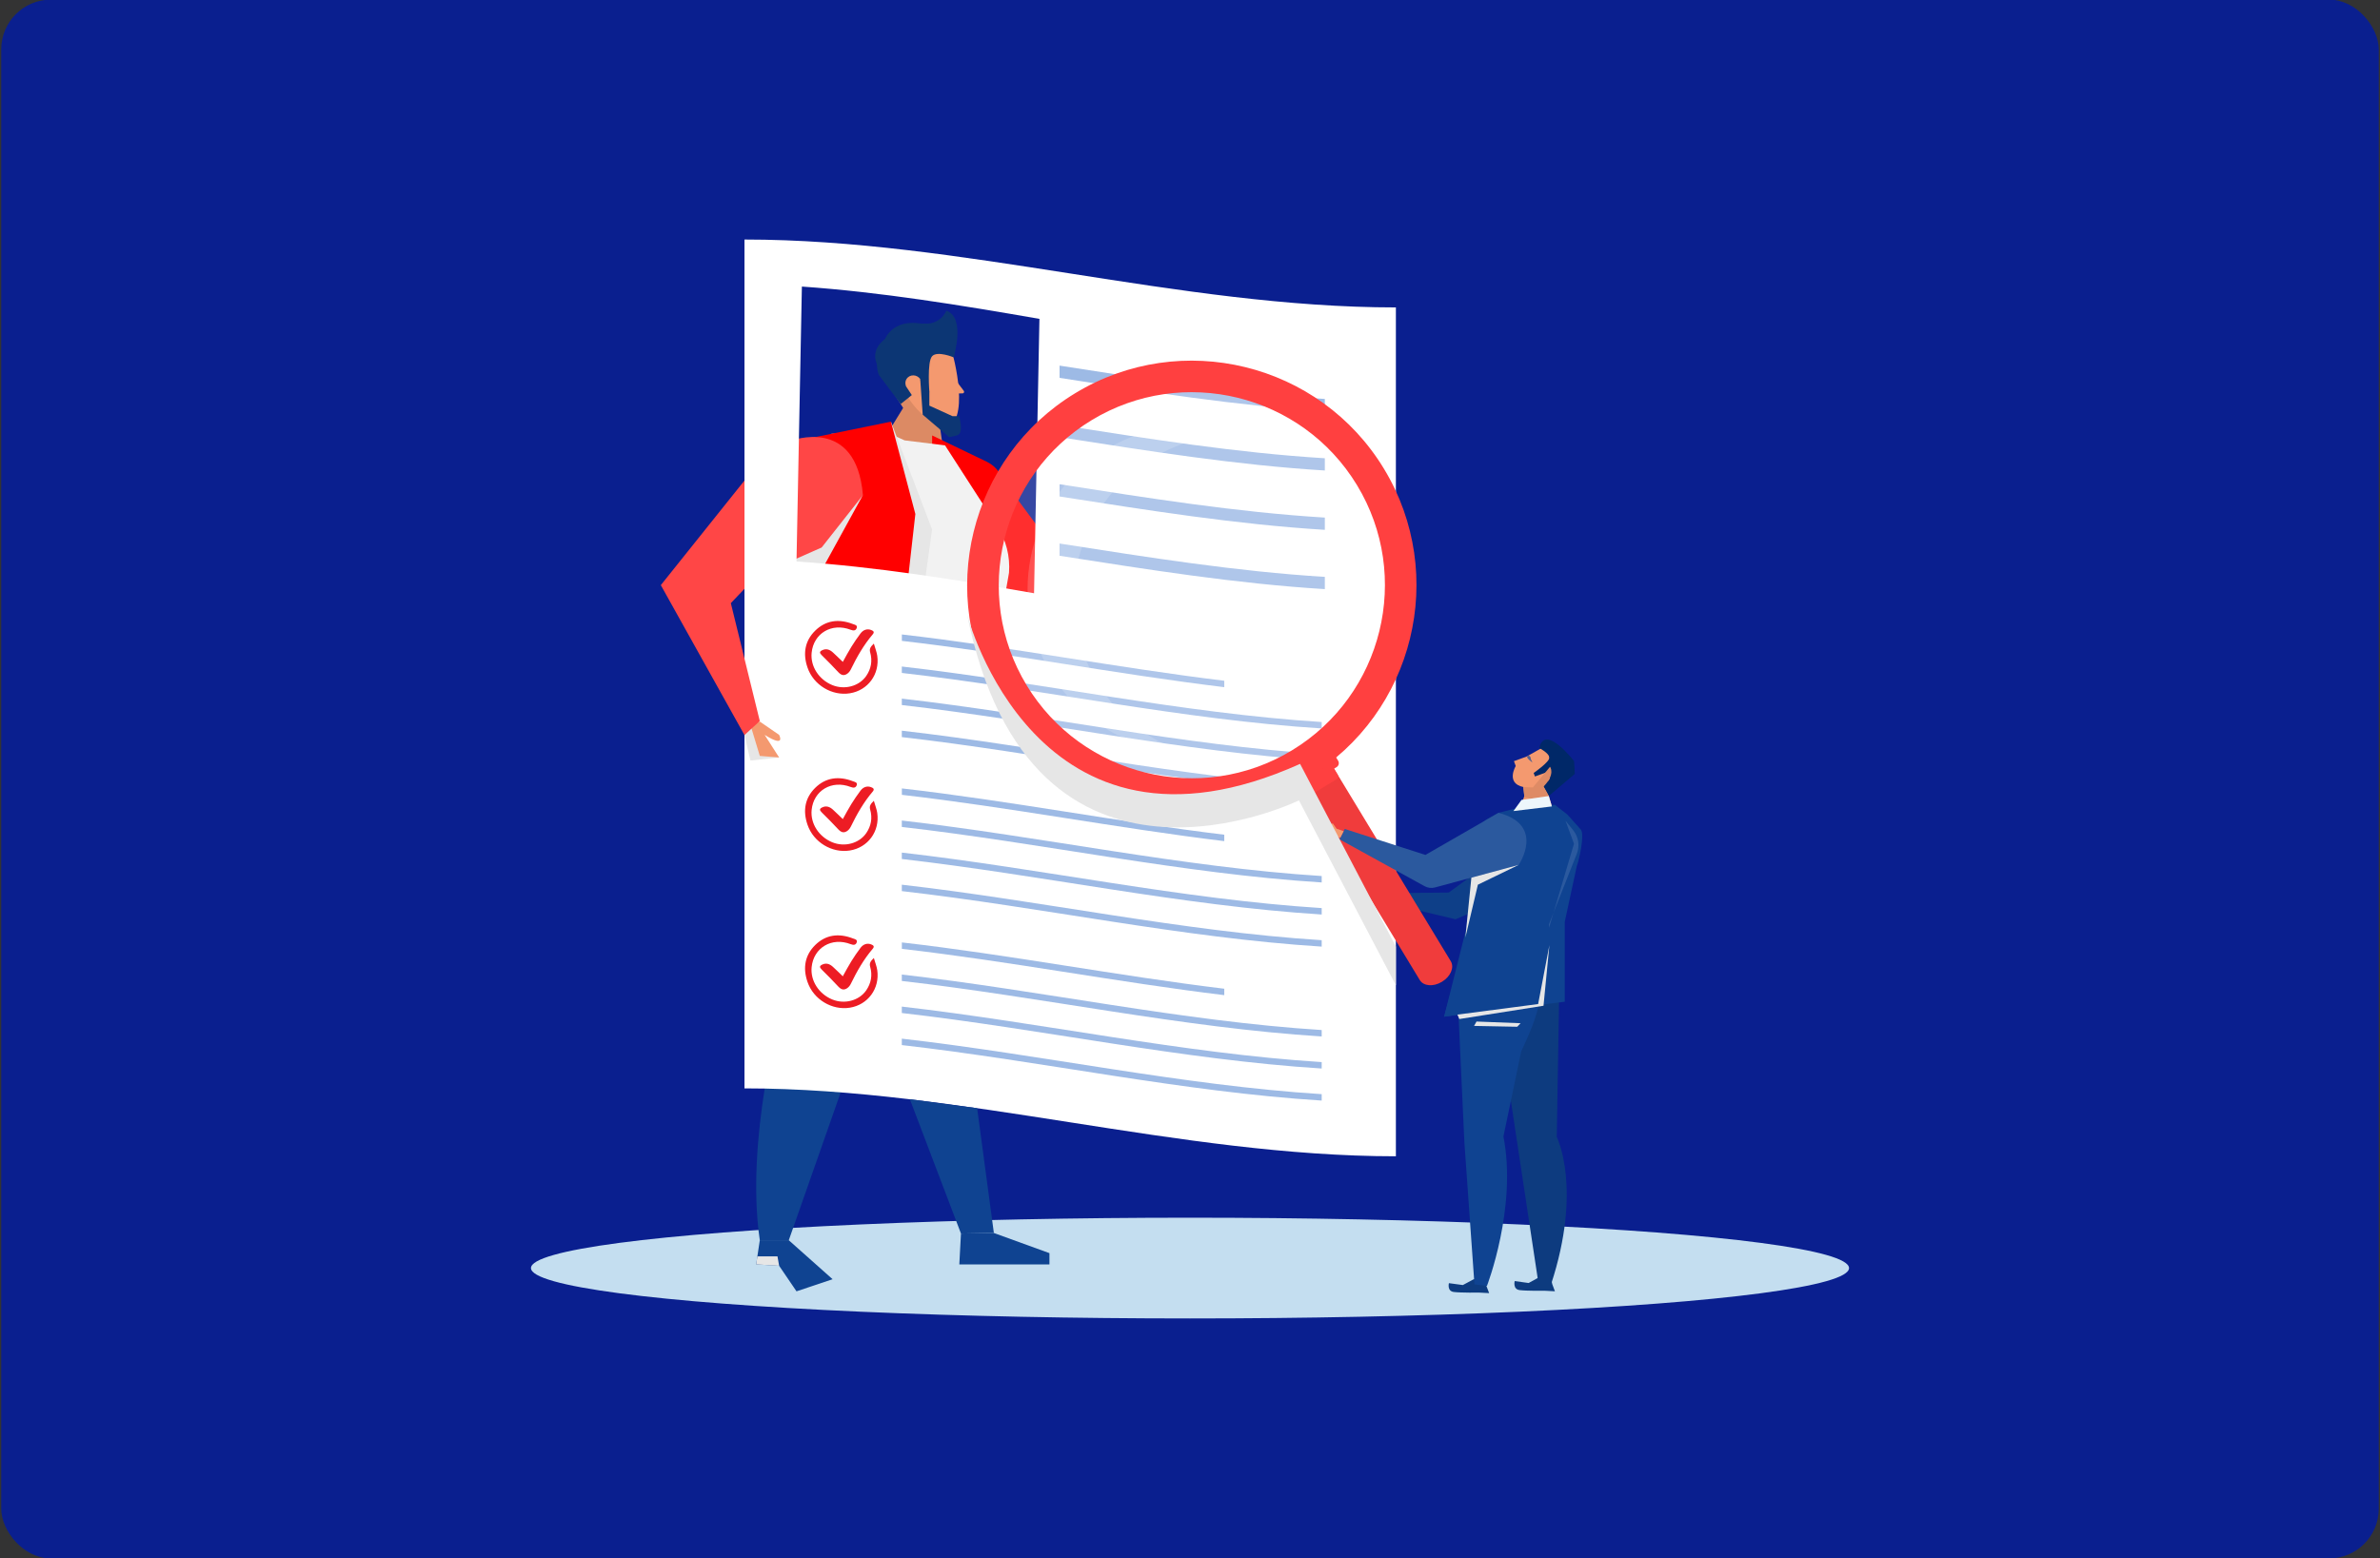 <?xml version="1.0" encoding="UTF-8"?>
<svg xmlns="http://www.w3.org/2000/svg" viewBox="0 0 478 313">
  <rect x="0" y="0" width="478" height="313" fill="#333333" stroke="none"/>
  <defs>
    <style>.cls-1{fill:#002868;}.cls-2{fill:#c4def0;}.cls-2,.cls-3,.cls-4{mix-blend-mode:multiply;}.cls-5{opacity:.18;}.cls-6{fill:#fff;}.cls-7{fill:#0c3674;}.cls-8{isolation:isolate;}.cls-9{fill:#0e3f88;}.cls-10{fill:#ff4646;}.cls-11{fill:#edf6fb;}.cls-12{fill:#0d3b7f;}.cls-13{fill:#0a1f8f;}.cls-14{fill:#5b628c;}.cls-15{fill:#ff4040;}.cls-16{fill:#dc8a64;}.cls-17{fill:#ed1c24;}.cls-18{fill:#0e418d;}.cls-3{fill:#e6e6e6;}.cls-19{fill:#0f4391;}.cls-20{opacity:.17;}.cls-21{fill:#de8b65;}.cls-22{fill:#f4996f;}.cls-23{fill:#2b599e;}.cls-24{fill:#9dbae5;}.cls-25{fill:#f2f2f2;}.cls-26{fill:red;}.cls-27{fill:#f03c3c;}.cls-4{fill:#ccc;}</style>
  </defs>
  <g class="cls-8">
    <g id="Layer_1">
      <rect class="cls-13" x=".25" y="-.08" width="477.5" height="313.17" rx="10" ry="10"></rect>
      <ellipse class="cls-2" cx="239" cy="254.75" rx="132.36" ry="10.12"></ellipse>
      <path class="cls-19" d="m156.71,165.43v38.34s-7.07,25.3-4.11,45.39h5.82l19.39-55.25-21.1-28.48Z"></path>
      <polygon class="cls-19" points="158.41 249.15 167.22 256.99 159.97 259.42 156.48 254.29 151.87 254.01 152.6 249.15 158.41 249.15"></polygon>
      <polygon class="cls-3" points="152.11 252.4 156.15 252.4 156.48 254.29 151.87 254.01 152.11 252.4"></polygon>
      <polygon class="cls-22" points="240.84 97.64 244.77 94.68 246.03 97.88 244.88 100.13 242.19 99.69 240.84 97.64"></polygon>
      <path class="cls-26" d="m187.33,96.2c1.59-1.08,3.23-2.08,4.9-3.03v1.5h7.95l12.4,16.76,28.26-13.79,2.09,3.19-26.72,21.26c-1.91,1.52-4.52,1.8-6.7.72-7.42-3.66-23.93-12.66-27.9-22.06,1.78-1.67,3.7-3.18,5.71-4.55Z"></path>
      <path class="cls-16" d="m191.31,83.6l-9.89-10.24-1.71.11s-3.59.23-1.2,3.97l2.88,4.51-7.43,12.09,16.5,3.54-1.66-11.72s3.56-.1,2.5-2.26Z"></path>
      <path class="cls-22" d="m190.7,68.78s3.94,12.45.54,16.54c0,0-6.69,1.53-11.17-10.2,0,0,4.71-7.47,10.64-6.34Z"></path>
      <path class="cls-22" d="m190.98,75.11l2.59,3.41c.16.21.01.51-.25.51l-2.62.03.28-3.95Z"></path>
      <path class="cls-7" d="m191.51,71.78s-3.27-1.37-4.31-.21c-1.04,1.16-.54,7.21-.54,7.21l-1.19.79-.64-3.4c-.66-1-2.17-1.03-2.78,0-.22.37-.3.84-.09,1.43l1.17,1.77-2.23,1.79-4.35-5.78c-.44-.72-.59-3.15-.25-3.92l1.49-3.35c.58-1.3,1.74-2.24,3.13-2.53,4.37-.93,12.76-1.78,10.61,6.22Z"></path>
      <path class="cls-7" d="m186.65,78.78v2.71l4.66,2.12h1.31s1.09,3.52-.45,3.87l-1.54.35-5.31-4.52-.5-7.14,1.83,2.61Z"></path>
      <path class="cls-7" d="m191.51,71.78s2.51-7.96-1.44-9.37c0,0-1.17,3.16-5.24,2.57-4.08-.59-6.21,1.23-7.05,3.12,0,0-3.42,2.11-1.34,5.73l3.63-1.95s11.97-3.43,11.44-.09Z"></path>
      <path class="cls-26" d="m201.75,97.88l.94,9.57-.64,3.99-4.49-.29-2.06-5.14-.73,1.45-7.56-8.9v-11.08l10.97,5.28c2.01.97,3.37,2.91,3.58,5.13Z"></path>
      <path class="cls-25" d="m195.78,154.27l6.87-39.21c.25-3.3-.59-6.58-2.38-9.36l-10.47-16.23-8.12-1-3.64-1.64-11.07.32-1.98,31.09v38.37l30.79-2.35Z"></path>
      <path class="cls-18" d="m164.99,183.53l-4.39-9.37c-1.2-4.63-.47-9.56,2.01-13.64l2.38-3.91v26.92Z"></path>
      <polygon class="cls-18" points="207.52 205.41 195.78 154.27 173.31 155 187.42 205.41 207.52 205.41"></polygon>
      <polygon class="cls-18" points="180.95 205.41 188.55 154.5 165.3 153.1 162.51 174.14 164.86 205.41 180.95 205.41"></polygon>
      <polygon class="cls-3" points="182.62 188.24 188.63 155.08 183.97 194.05 182.62 188.24"></polygon>
      <polygon class="cls-18" points="180.85 205.41 181.62 202.12 168.17 205.41 180.85 205.41"></polygon>
      <path class="cls-18" d="m183.98,205.41l-1.35-.08s0,.05,0,.08h1.36Z"></path>
      <polygon class="cls-3" points="178.94 84.71 187.2 106.35 182.74 138.63 173.31 155 170.21 153.4 179.87 138.42 178.94 84.71"></polygon>
      <polygon class="cls-26" points="183.84 103.26 179.87 138.42 168.36 159.18 152.6 155.88 163.57 126.94 158.08 99.45 161.68 91.45 162.51 88.06 178.94 84.71 183.84 103.26"></polygon>
      <path class="cls-4" d="m160.45,165.89v4.19l31.72-2.1s5.58-1.34,3.69-11.36l-35.41,9.27Z"></path>
      <path class="cls-10" d="m158.81,88.57s13.16-5.13,14.5,10.89l-13.34,16.89,2.98,34.81-10.36,1.64v-41.49s2.65-12.8,6.21-22.74Z"></path>
      <path class="cls-22" d="m169.55,162.14l2.65,5.83h-3.04c-1,0-1.81-.79-1.84-1.79l-.1-3.48,2.33-.56Z"></path>
      <polygon class="cls-3" points="173.31 99.45 162.96 118.29 156.48 113.77 164.99 110 173.31 99.45"></polygon>
      <path class="cls-6" d="m149.52,48.12v170.53c43.61,0,87.22,13.64,130.83,13.64V61.76c-43.61,0-87.22-13.64-130.83-13.64Zm58.16,71.06c-15.9-2.77-31.8-5.33-47.71-6.38.36-18.41.72-36.82,1.08-55.23,15.9,1.11,31.8,3.72,47.71,6.49-.36,18.37-.72,36.74-1.08,55.11Z"></path>
      <path class="cls-24" d="m245.88,138.05c-21.58-2.62-43.17-6.82-64.75-9.3v-1.29c21.58,2.47,43.17,6.68,64.75,9.3v1.29Z"></path>
      <path class="cls-24" d="m265.45,146.34c-28.11-1.77-56.22-7.93-84.33-11.15v-1.29c28.11,3.22,56.22,9.37,84.33,11.15v1.29Z"></path>
      <path class="cls-24" d="m265.45,152.79c-28.11-1.77-56.22-7.93-84.33-11.15v-1.29c28.11,3.22,56.22,9.37,84.33,11.15v1.29Z"></path>
      <path class="cls-24" d="m265.45,159.23c-28.11-1.77-56.22-7.93-84.33-11.15v-1.29c28.11,3.22,56.22,9.37,84.33,11.15v1.29Z"></path>
      <path class="cls-24" d="m245.88,168.98c-21.58-2.62-43.17-6.82-64.75-9.3v-1.29c21.58,2.47,43.17,6.68,64.75,9.3v1.29Z"></path>
      <path class="cls-24" d="m265.45,177.28c-28.11-1.77-56.22-7.93-84.33-11.15v-1.29c28.11,3.22,56.22,9.37,84.33,11.15v1.29Z"></path>
      <path class="cls-24" d="m265.45,183.72c-28.11-1.77-56.22-7.93-84.33-11.15v-1.29c28.11,3.22,56.22,9.37,84.33,11.15v1.29Z"></path>
      <path class="cls-24" d="m265.45,190.17c-28.11-1.77-56.22-7.93-84.33-11.15v-1.29c28.11,3.22,56.22,9.37,84.33,11.15v1.29Z"></path>
      <path class="cls-24" d="m245.88,199.92c-21.58-2.62-43.17-6.82-64.75-9.3v-1.29c21.58,2.47,43.17,6.68,64.75,9.3v1.29Z"></path>
      <path class="cls-24" d="m265.45,208.22c-28.11-1.77-56.22-7.93-84.33-11.15v-1.29c28.11,3.22,56.22,9.37,84.33,11.15v1.29Z"></path>
      <path class="cls-24" d="m265.45,214.66c-28.11-1.77-56.22-7.93-84.33-11.15v-1.29c28.11,3.22,56.22,9.37,84.33,11.15v1.29Z"></path>
      <path class="cls-24" d="m265.45,221.1c-28.11-1.77-56.22-7.93-84.33-11.15v-1.29c28.11,3.22,56.22,9.37,84.33,11.15v1.29Z"></path>
      <path class="cls-17" d="m175.51,129.31c.27.94.57,1.68.68,2.43.53,3.72-1.89,6.96-5.51,7.54-3.56.57-7.3-1.63-8.51-5.2-.96-2.81-.5-5.36,1.55-7.38,2.1-2.07,4.7-2.45,7.59-1.33.33.13.94.2.76.77-.17.54-.61.62-1.21.38-3.83-1.48-7.46.72-7.85,4.61-.27,2.72,1.43,5.37,4.12,6.49,2.49,1.03,5.43.25,6.86-1.85.95-1.4,1.27-2.98.77-4.74-.2-.72.12-1.13.75-1.74Z"></path>
      <path class="cls-17" d="m169.27,132.97c.6-1.07,1.12-2.07,1.72-3.03.57-.92,1.19-1.82,1.83-2.68.58-.77,1.37-.99,2.14-.7.5.19.7.43.32.88-1.81,2.12-3.19,4.55-4.42,7.08-.17.35-.46.69-.79.89-.66.4-1.16.2-1.72-.39-1.08-1.16-2.18-2.28-3.3-3.38-.48-.48-.49-.73.07-1.01.79-.39,1.5-.16,2.15.43.65.59,1.27,1.21,2,1.91Z"></path>
      <path class="cls-17" d="m175.51,160.89c.27.94.57,1.68.68,2.43.53,3.72-1.89,6.96-5.51,7.54-3.56.57-7.3-1.63-8.51-5.2-.96-2.81-.5-5.36,1.55-7.38,2.1-2.07,4.7-2.44,7.59-1.33.33.13.94.2.76.77-.17.54-.61.62-1.21.38-3.83-1.48-7.46.72-7.85,4.61-.27,2.72,1.43,5.37,4.12,6.49,2.49,1.03,5.43.25,6.86-1.85.95-1.4,1.27-2.98.77-4.74-.2-.72.12-1.13.75-1.74Z"></path>
      <path class="cls-17" d="m169.27,164.55c.6-1.07,1.12-2.07,1.72-3.03.57-.92,1.19-1.82,1.83-2.68.58-.77,1.37-.99,2.14-.7.5.19.7.43.32.88-1.81,2.12-3.19,4.55-4.42,7.08-.17.35-.46.69-.79.89-.66.4-1.16.2-1.72-.39-1.08-1.16-2.18-2.28-3.3-3.38-.48-.48-.49-.73.07-1.01.79-.39,1.5-.16,2.15.43.65.59,1.27,1.21,2,1.91Z"></path>
      <path class="cls-17" d="m175.51,192.47c.27.94.57,1.68.68,2.43.53,3.72-1.89,6.96-5.51,7.54-3.56.57-7.3-1.63-8.51-5.2-.96-2.81-.5-5.36,1.55-7.38,2.1-2.07,4.7-2.45,7.59-1.33.33.13.94.2.76.77-.17.54-.61.62-1.21.38-3.83-1.48-7.46.72-7.85,4.61-.27,2.72,1.43,5.37,4.12,6.49,2.49,1.03,5.43.25,6.86-1.85.95-1.4,1.27-2.98.77-4.74-.2-.72.12-1.13.75-1.74Z"></path>
      <path class="cls-17" d="m169.27,196.13c.6-1.07,1.12-2.07,1.72-3.03.57-.92,1.19-1.82,1.83-2.68.58-.77,1.37-.99,2.14-.7.5.19.7.43.32.88-1.81,2.12-3.19,4.55-4.42,7.08-.17.35-.46.69-.79.89-.66.4-1.16.2-1.72-.39-1.08-1.16-2.18-2.28-3.3-3.38-.48-.48-.49-.73.07-1.01.79-.39,1.5-.16,2.15.43.65.59,1.27,1.21,2,1.91Z"></path>
      <path class="cls-24" d="m266.08,82.61c-17.76-1.08-35.52-3.93-53.28-6.7v-2.46c17.76,2.77,35.52,5.62,53.28,6.7v2.46Z"></path>
      <path class="cls-24" d="m266.08,94.52c-17.76-1.08-35.52-3.93-53.28-6.7v-2.46c17.76,2.77,35.52,5.62,53.28,6.7v2.46Z"></path>
      <path class="cls-24" d="m266.08,106.44c-17.76-1.08-35.52-3.93-53.28-6.7v-2.46c17.76,2.77,35.52,5.62,53.28,6.7v2.46Z"></path>
      <path class="cls-24" d="m266.08,118.35c-17.76-1.08-35.52-3.93-53.28-6.7v-2.46c17.76,2.77,35.52,5.62,53.28,6.7v2.46Z"></path>
      <polygon class="cls-9" points="298.95 173.49 290.96 179.31 278.68 179.43 279.07 181.53 292.34 184.68 300.38 181.22 298.95 173.49"></polygon>
      <path class="cls-27" d="m289.58,197.25l.06-.04c1.7-1.03,2.48-2.87,1.74-4.1l-24.26-40.02-6.23,3.78,24.26,40.02c.75,1.23,2.73,1.39,4.43.36Z"></path>
      <rect class="cls-15" x="259.16" y="152.38" width="9.72" height="4.08" rx=".94" ry=".94" transform="translate(-41.8 159.25) rotate(-31.23)"></rect>
      <rect class="cls-15" x="262.11" y="155.36" width="6.66" height="2.79" rx=".64" ry=".64" transform="translate(-42.81 160.32) rotate(-31.23)"></rect>
      <path class="cls-12" d="m295.99,256.99l-2.19,1.17-2.8-.38s-.41,1.58.96,1.77c1.37.18,5.18.13,5.18.13l1.94.1-.52-1.36-.28-1.13-2.28-.31Z"></path>
      <path class="cls-12" d="m309.2,256.55l-2.19,1.2-2.8-.39s-.41,1.62.96,1.81c1.37.19,5.18.14,5.18.14l1.94.1-.52-1.39-.28-1.16-2.29-.32Z"></path>
      <path class="cls-22" d="m310.55,149.76l-3.96,2.23-2.53.92.36.98s-2.08,3.46,1.53,4.22l.19,1.84-1.15,3.28,4.93.12,1.97-.71-.83-2.72s.84-7.78-.5-10.16Z"></path>
      <path class="cls-1" d="m309.15,150.27s1.95,1.02,2.03,1.9c.08.88-3.16,3.12-3.16,3.12l.26.7,2.46-.89s1.08,1.2.05,1.89l-1.13.41,1.39,2.52,5.23-4.44-.14-2.57s-5.87-7.65-7-2.63Z"></path>
      <path class="cls-21" d="m305.95,158.12l1.91.07,3.45-4.15s1.15,1.47-1.3,3.97l.64,1.15.42.76-2.39.87-2.52-.63-.2-2.04Z"></path>
      <path class="cls-14" d="m306.78,151.87s.64-.27.68.63l.32.69s-1.44-.99-1-1.32Z"></path>
      <path class="cls-12" d="m313.14,199.84l-.48,28.59s5.21,10.25-1.17,29.67l-2.51-.31-6.87-45.48s4.54-15.55,11.03-12.47Z"></path>
      <path class="cls-19" d="m295.95,171.89l-1.45,14.58-4.46,17.77,24.23-3v-16.07s2.4-11.12,2.4-11.12c.46-1.19,1.68-6.51.79-7.43l-2.67-2.98-2.51-1.96-6.71.44-4.62,1.17-2.14,1.18c-1,.55-1.7,1.52-1.92,2.64l-.94,4.78Z"></path>
      <path class="cls-19" d="m292.81,201.33l1.3,28.18,2.02,28.52,2.51.3s6.1-15.8,3.31-30.02l3.58-17.14s3.11-6.34,3.41-9.13c0,0-4.36-2-16.12-.71Z"></path>
      <polygon class="cls-3" points="292.71 203.83 308.92 201.71 311.18 189.88 310 202.05 293.09 204.72 292.71 203.83"></polygon>
      <polygon class="cls-11" points="311.06 159.92 305.58 160.7 303.96 162.94 311.68 162.01 311.06 159.92"></polygon>
      <path class="cls-23" d="m311.09,185.68l5.59-14.14c.64-1.61.35-3.44-.74-4.78l-1.52-1.87,1.7,4.61-5.01,16.89"></path>
      <polygon class="cls-19" points="295.43 188.42 292.69 202.58 292.71 203.83 290.04 204.25 293.53 191.49 295.43 188.42"></polygon>
      <polygon class="cls-3" points="304.72 206.27 296.05 206.1 296.55 205.22 305.4 205.56 304.72 206.27"></polygon>
      <path class="cls-23" d="m300.96,163.3l-14.68,8.45-16.2-5.22-1.06,2.08,17.11,9.43c.63.34,1.36.43,2.05.25l16.85-4.56s5.42-8-4.08-10.44Z"></path>
      <polygon class="cls-22" points="269.86 166.98 268.44 166.48 267.7 165.43 266.27 165.77 266.31 167.6 269.2 168.28 269.86 166.98"></polygon>
      <g class="cls-5">
        <circle class="cls-6" cx="239.36" cy="117.58" r="41.96" transform="translate(87.73 336.95) rotate(-81.51)"></circle>
      </g>
      <g class="cls-20">
        <path class="cls-6" d="m222.19,90.28c8.68-5.26,18.82-6.03,27.72-2.96-6.27-.28-12.68,1.23-18.45,4.73-15.5,9.4-20.45,29.59-11.05,45.09,4.14,6.83,10.37,11.6,17.37,14.01-10.58-.47-20.74-6.04-26.64-15.78-9.4-15.5-4.45-35.69,11.05-45.09Z"></path>
      </g>
      <path class="cls-15" d="m200.77,140.97c-12.9-21.28-6.09-49.09,15.2-61.99,21.28-12.9,49.09-6.09,61.99,15.2,12.9,21.28,6.08,49.09-15.2,61.99-21.28,12.9-49.09,6.08-61.99-15.2Zm5.43-3.29c11.09,18.29,34.99,24.15,53.28,13.06,18.29-11.09,24.15-34.99,13.06-53.28-11.09-18.29-34.99-24.15-53.28-13.06-18.29,11.09-24.15,34.99-13.06,53.28Z"></path>
      <polygon class="cls-3" points="305.04 173.74 296.82 177.73 294.31 188.34 295.51 176.32 305.04 173.74"></polygon>
      <path class="cls-3" d="m280.35,190.17v7.76l-19.47-37.14s-53.82,26.42-66.64-37.33c0,0,13.81,53.86,66.87,30l19.24,36.71Z"></path>
      <polygon class="cls-3" points="149.52 147.67 150.72 152.79 156.48 152.17 150.72 145.64 149.52 147.67"></polygon>
      <path class="cls-22" d="m152.6,144.96l3.88,2.67s1.45,2.73-2.91,0l2.91,4.54-3.88-.31-1.88-6.22,1.88-.68Z"></path>
      <polygon class="cls-10" points="149.52 96.54 132.72 117.55 149.52 147.67 152.6 144.85 146.78 121.17 149.52 118.29 149.52 96.54"></polygon>
      <polygon class="cls-19" points="196.25 222.63 199.61 247.7 193 247.81 182.74 220.84 196.25 222.63"></polygon>
      <polygon class="cls-19" points="199.61 247.7 210.77 251.75 210.77 254.01 192.67 254.01 193 247.81 199.61 247.7"></polygon>
    </g>
  </g>
</svg>
